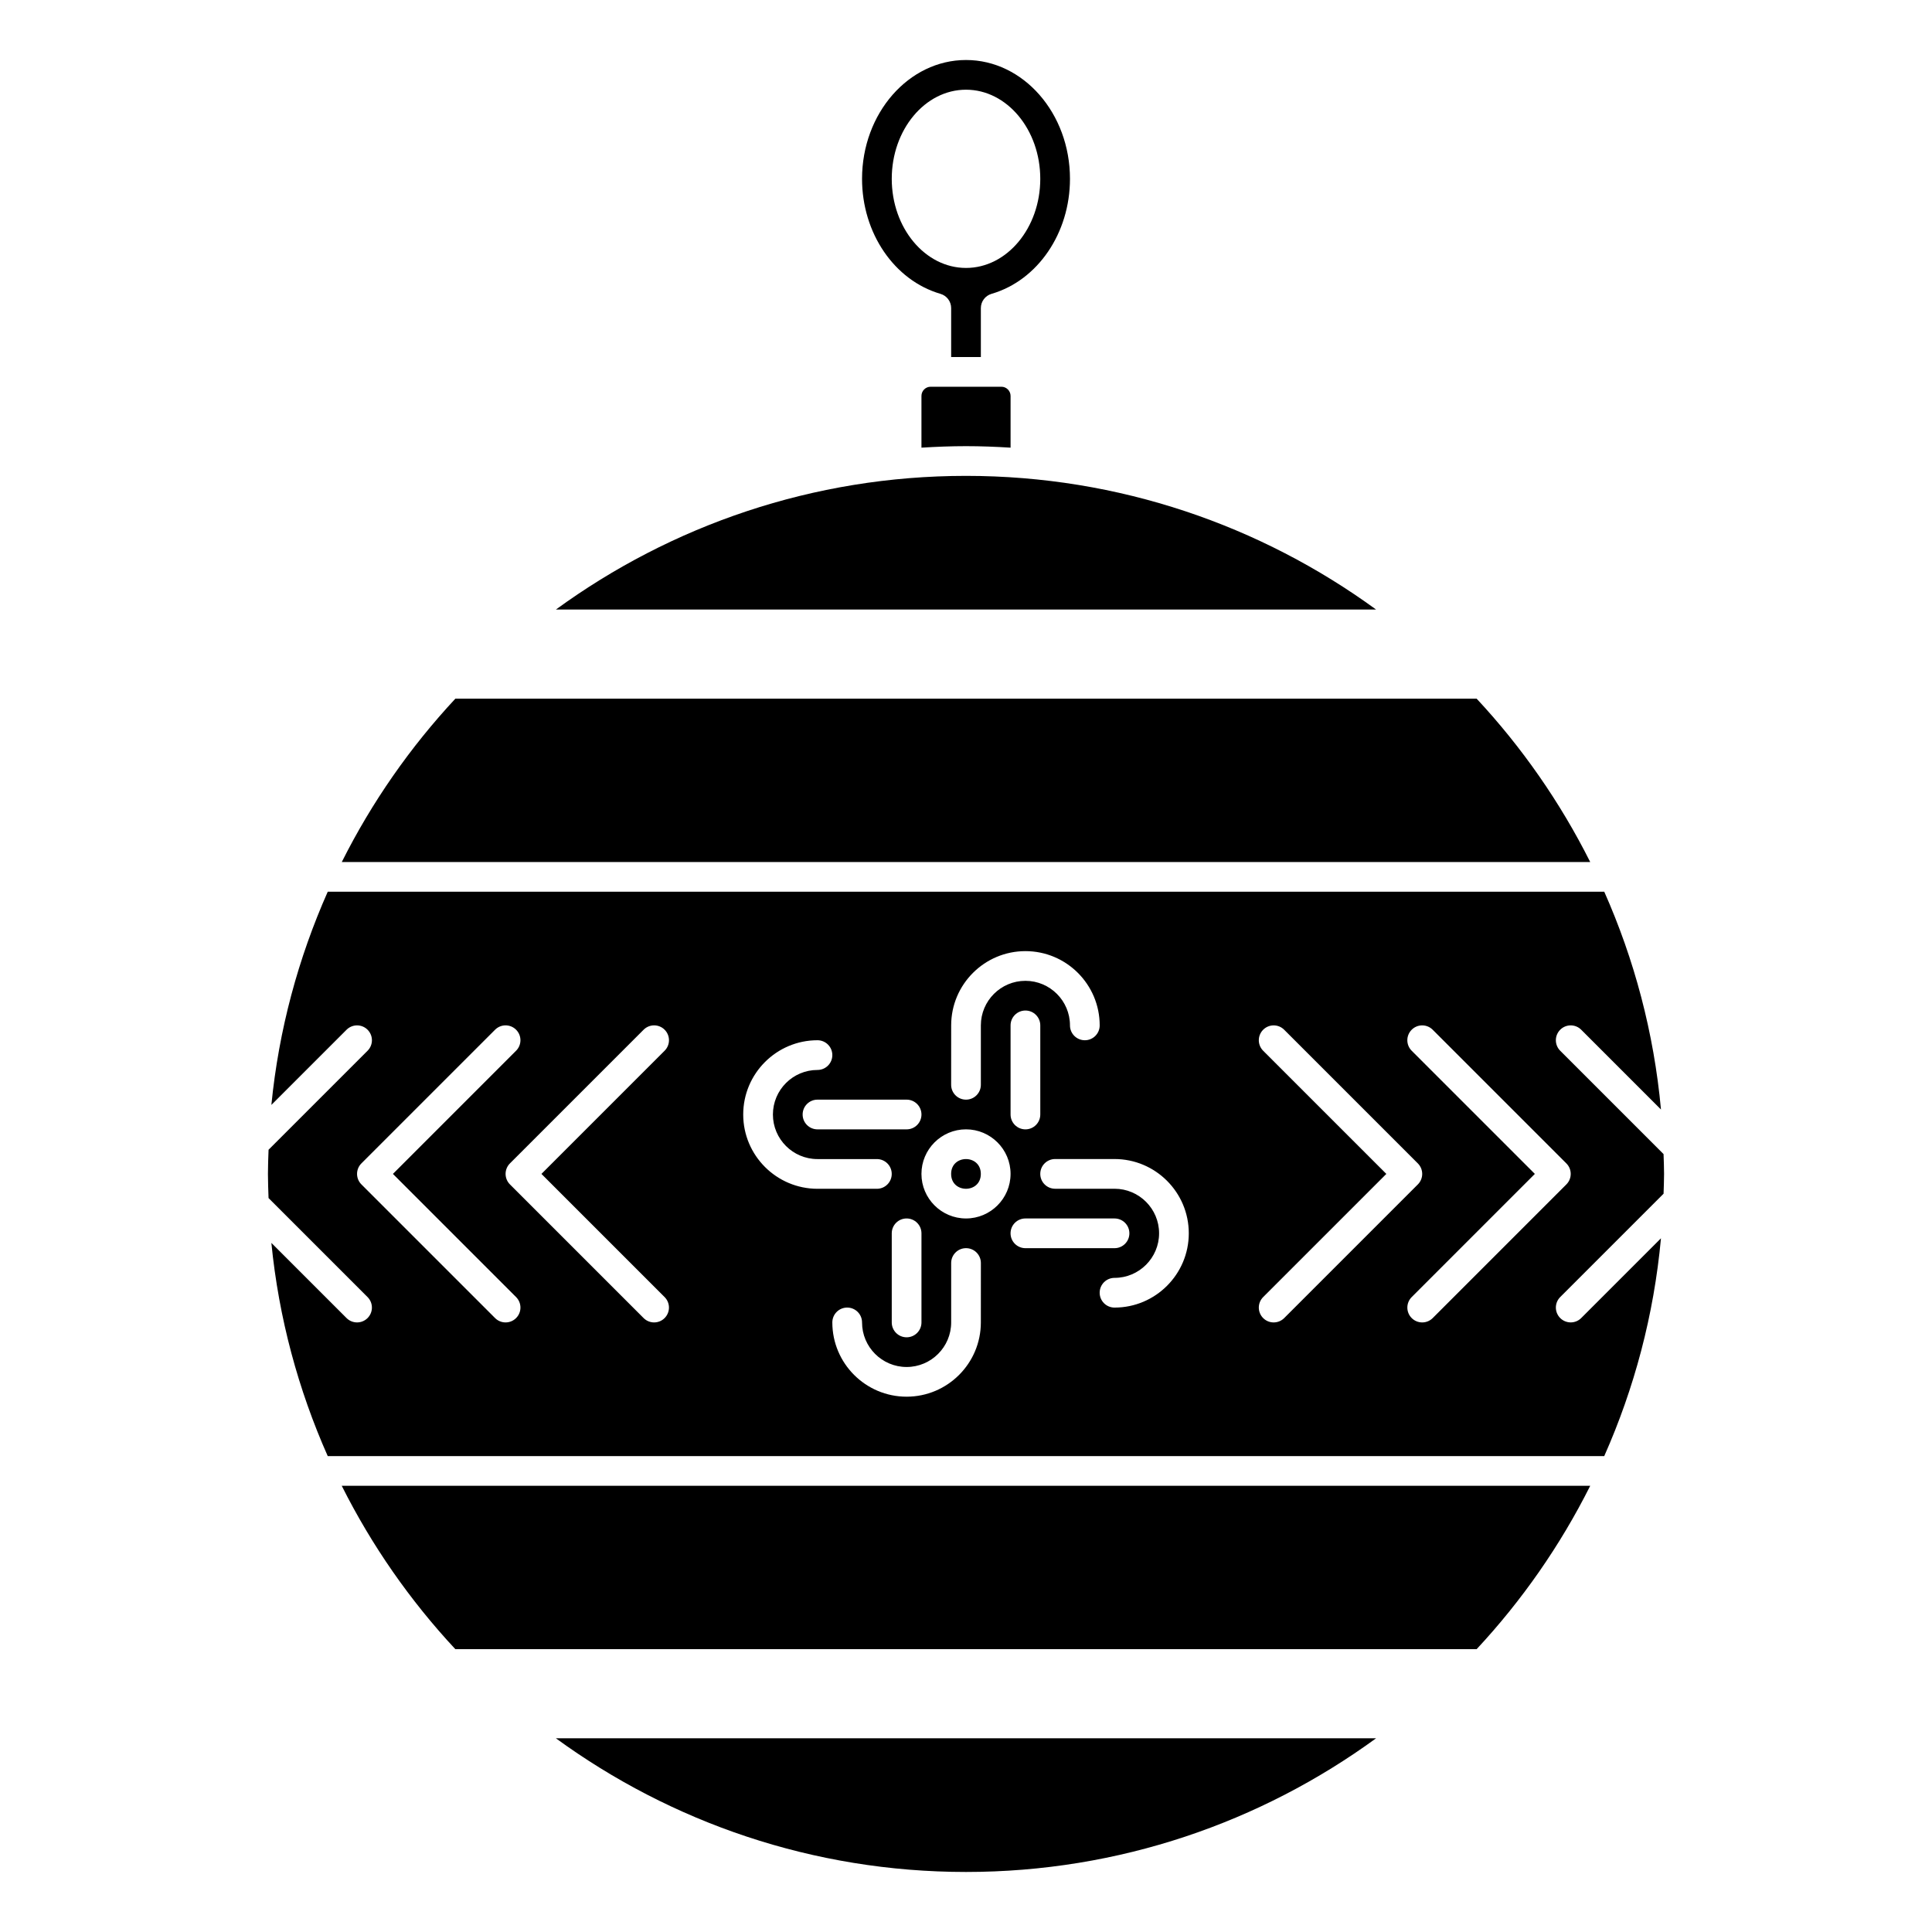 <?xml version="1.0" encoding="UTF-8"?>
<!-- Uploaded to: ICON Repo, www.svgrepo.com, Generator: ICON Repo Mixer Tools -->
<svg fill="#000000" width="800px" height="800px" version="1.1" viewBox="144 144 512 512" xmlns="http://www.w3.org/2000/svg">
 <g>
  <path d="m535.32 329.15h-270.64c-11.98 12.867-22.148 27.43-30.105 43.297h330.85c-7.961-15.863-18.121-30.43-30.105-43.297z"/>
  <path d="m400 640.09c40.594 0 78.145-13.176 108.68-35.426l-217.36 0.004c30.535 22.25 68.09 35.422 108.68 35.422z"/>
  <path d="m400 270.11c-40.594 0-78.145 13.176-108.68 35.426h217.36c-30.539-22.25-68.094-35.426-108.68-35.426z"/>
  <path d="m393.23 221.87c1.68 0.488 2.836 2.027 2.836 3.777v12.973h7.871v-12.973c0-1.75 1.156-3.289 2.836-3.777 12.234-3.566 20.781-16.098 20.781-30.48 0-17.363-12.363-31.488-27.551-31.488s-27.551 14.125-27.551 31.488c-0.004 14.383 8.543 26.914 20.777 30.48zm6.773-54.098c10.852 0 19.68 10.594 19.68 23.617s-8.828 23.617-19.68 23.617-19.68-10.594-19.68-23.617 8.828-23.617 19.68-23.617z"/>
  <path d="m264.68 581.05h270.64c11.98-12.867 22.148-27.43 30.105-43.297h-330.86c7.961 15.867 18.121 30.43 30.109 43.297z"/>
  <path d="m390.62 246.49c-1.336 0-2.426 1.094-2.426 2.43v13.715c3.906-0.242 7.84-0.398 11.809-0.398s7.898 0.156 11.809 0.398v-13.715c-0.004-1.336-1.094-2.43-2.43-2.43z"/>
  <path d="m403.93 455.1c0 5.25-7.871 5.25-7.871 0 0-5.246 7.871-5.246 7.871 0"/>
  <path d="m584.86 449.84c-0.004-0.004-0.012-0.008-0.016-0.012l-27.371-27.371c-1.539-1.539-1.539-4.027 0-5.566 1.539-1.539 4.027-1.539 5.566 0l21.137 21.137c-1.875-20.367-7.07-39.781-15.031-57.715l-338.29 0.004c-7.801 17.578-12.973 36.57-14.938 56.5l19.926-19.926c1.539-1.539 4.027-1.539 5.566 0 1.539 1.539 1.539 4.027 0 5.566l-26.238 26.238c-0.074 2.129-0.164 4.254-0.164 6.402 0 2.148 0.09 4.273 0.16 6.402l26.238 26.238c1.539 1.539 1.539 4.027 0 5.566-0.77 0.77-1.777 1.152-2.785 1.152-1.008 0-2.016-0.387-2.781-1.152l-19.926-19.926c1.965 19.934 7.137 38.922 14.938 56.5h338.29c7.957-17.934 13.156-37.344 15.031-57.715l-21.137 21.137c-0.766 0.766-1.773 1.152-2.781 1.152-1.008 0-2.016-0.387-2.781-1.152-1.539-1.539-1.539-4.027 0-5.566l27.344-27.344c0.012-0.012 0.031-0.016 0.043-0.027 0.051-1.75 0.133-3.496 0.133-5.266 0-1.762-0.082-3.508-0.137-5.258zm-188.79-34.102c0-10.852 8.828-19.68 19.68-19.68 10.852 0 19.68 8.828 19.68 19.68 0 2.172-1.758 3.938-3.938 3.938-2.176 0-3.938-1.762-3.938-3.938 0-6.512-5.297-11.809-11.809-11.809s-11.809 5.297-11.809 11.809v15.742c0 2.172-1.758 3.938-3.938 3.938-2.176 0-3.938-1.762-3.938-3.938zm23.617 0v23.617c0 2.172-1.758 3.938-3.938 3.938-2.176 0-3.938-1.762-3.938-3.938v-23.617c0-2.172 1.758-3.938 3.938-3.938 2.176 0 3.938 1.766 3.938 3.938zm-31.488 23.617c0 2.172-1.758 3.938-3.938 3.938h-23.617c-2.176 0-3.938-1.762-3.938-3.938 0-2.172 1.758-3.938 3.938-3.938h23.617c2.176 0 3.938 1.766 3.938 3.938zm0 31.488v23.617c0 2.172-1.758 3.938-3.938 3.938-2.176 0-3.938-1.762-3.938-3.938v-23.617c0-2.172 1.758-3.938 3.938-3.938 2.176 0 3.938 1.766 3.938 3.938zm-107.43 22.461c-0.77 0.77-1.777 1.152-2.785 1.152-1.008 0-2.016-0.387-2.781-1.152l-35.426-35.426c-1.539-1.539-1.539-4.027 0-5.566l35.426-35.426c1.539-1.539 4.027-1.539 5.566 0s1.539 4.027 0 5.566l-32.641 32.645 32.641 32.641c1.539 1.539 1.539 4.027 0 5.566zm39.359-5.566c1.539 1.539 1.539 4.027 0 5.566-0.766 0.77-1.773 1.152-2.781 1.152s-2.016-0.387-2.781-1.152l-35.426-35.426c-1.539-1.539-1.539-4.027 0-5.566l35.426-35.426c1.539-1.539 4.027-1.539 5.566 0 1.539 1.539 1.539 4.027 0 5.566l-32.645 32.645zm20.832-48.383c0-10.852 8.828-19.68 19.68-19.68 2.176 0 3.938 1.762 3.938 3.938 0 2.172-1.758 3.938-3.938 3.938-6.512 0-11.809 5.297-11.809 11.809s5.297 11.809 11.809 11.809h15.742c2.176 0 3.938 1.762 3.938 3.938 0 2.172-1.758 3.938-3.938 3.938h-15.742c-10.852-0.008-19.68-8.836-19.68-19.688zm62.977 55.102c0 10.852-8.828 19.68-19.68 19.68-10.852 0-19.68-8.828-19.68-19.68 0-2.172 1.758-3.938 3.938-3.938 2.176 0 3.938 1.762 3.938 3.938 0 6.512 5.297 11.809 11.809 11.809 6.512 0 11.809-5.297 11.809-11.809v-15.742c0-2.172 1.758-3.938 3.938-3.938 2.176 0 3.938 1.762 3.938 3.938zm-3.934-27.551c-6.512 0-11.809-5.297-11.809-11.809 0-6.512 5.297-11.809 11.809-11.809s11.809 5.297 11.809 11.809c-0.004 6.512-5.301 11.809-11.809 11.809zm11.805 3.938c0-2.172 1.758-3.938 3.938-3.938h23.617c2.176 0 3.938 1.762 3.938 3.938 0 2.172-1.758 3.938-3.938 3.938h-23.617c-2.176-0.004-3.938-1.766-3.938-3.938zm27.555 19.68c-2.176 0-3.938-1.762-3.938-3.938 0-2.172 1.758-3.938 3.938-3.938 6.512 0 11.809-5.297 11.809-11.809s-5.297-11.809-11.809-11.809h-15.742c-2.176 0-3.938-1.762-3.938-3.938 0-2.172 1.758-3.938 3.938-3.938h15.742c10.852 0 19.68 8.828 19.68 19.68 0 10.859-8.828 19.688-19.68 19.688zm42.172 3.934c-1.008 0-2.016-0.387-2.781-1.152-1.539-1.539-1.539-4.027 0-5.566l32.641-32.641-32.641-32.641c-1.539-1.539-1.539-4.027 0-5.566 1.539-1.539 4.027-1.539 5.566 0l35.426 35.426c1.539 1.539 1.539 4.027 0 5.566l-35.426 35.426c-0.77 0.766-1.777 1.148-2.785 1.148zm77.57-36.574-35.426 35.426c-0.766 0.766-1.773 1.148-2.781 1.148-1.008 0-2.016-0.387-2.781-1.152-1.539-1.539-1.539-4.027 0-5.566l32.637-32.641-32.641-32.641c-1.539-1.539-1.539-4.027 0-5.566 1.539-1.539 4.027-1.539 5.566 0l35.426 35.426c1.535 1.539 1.535 4.027 0 5.566z"/>
 </g>
</svg>